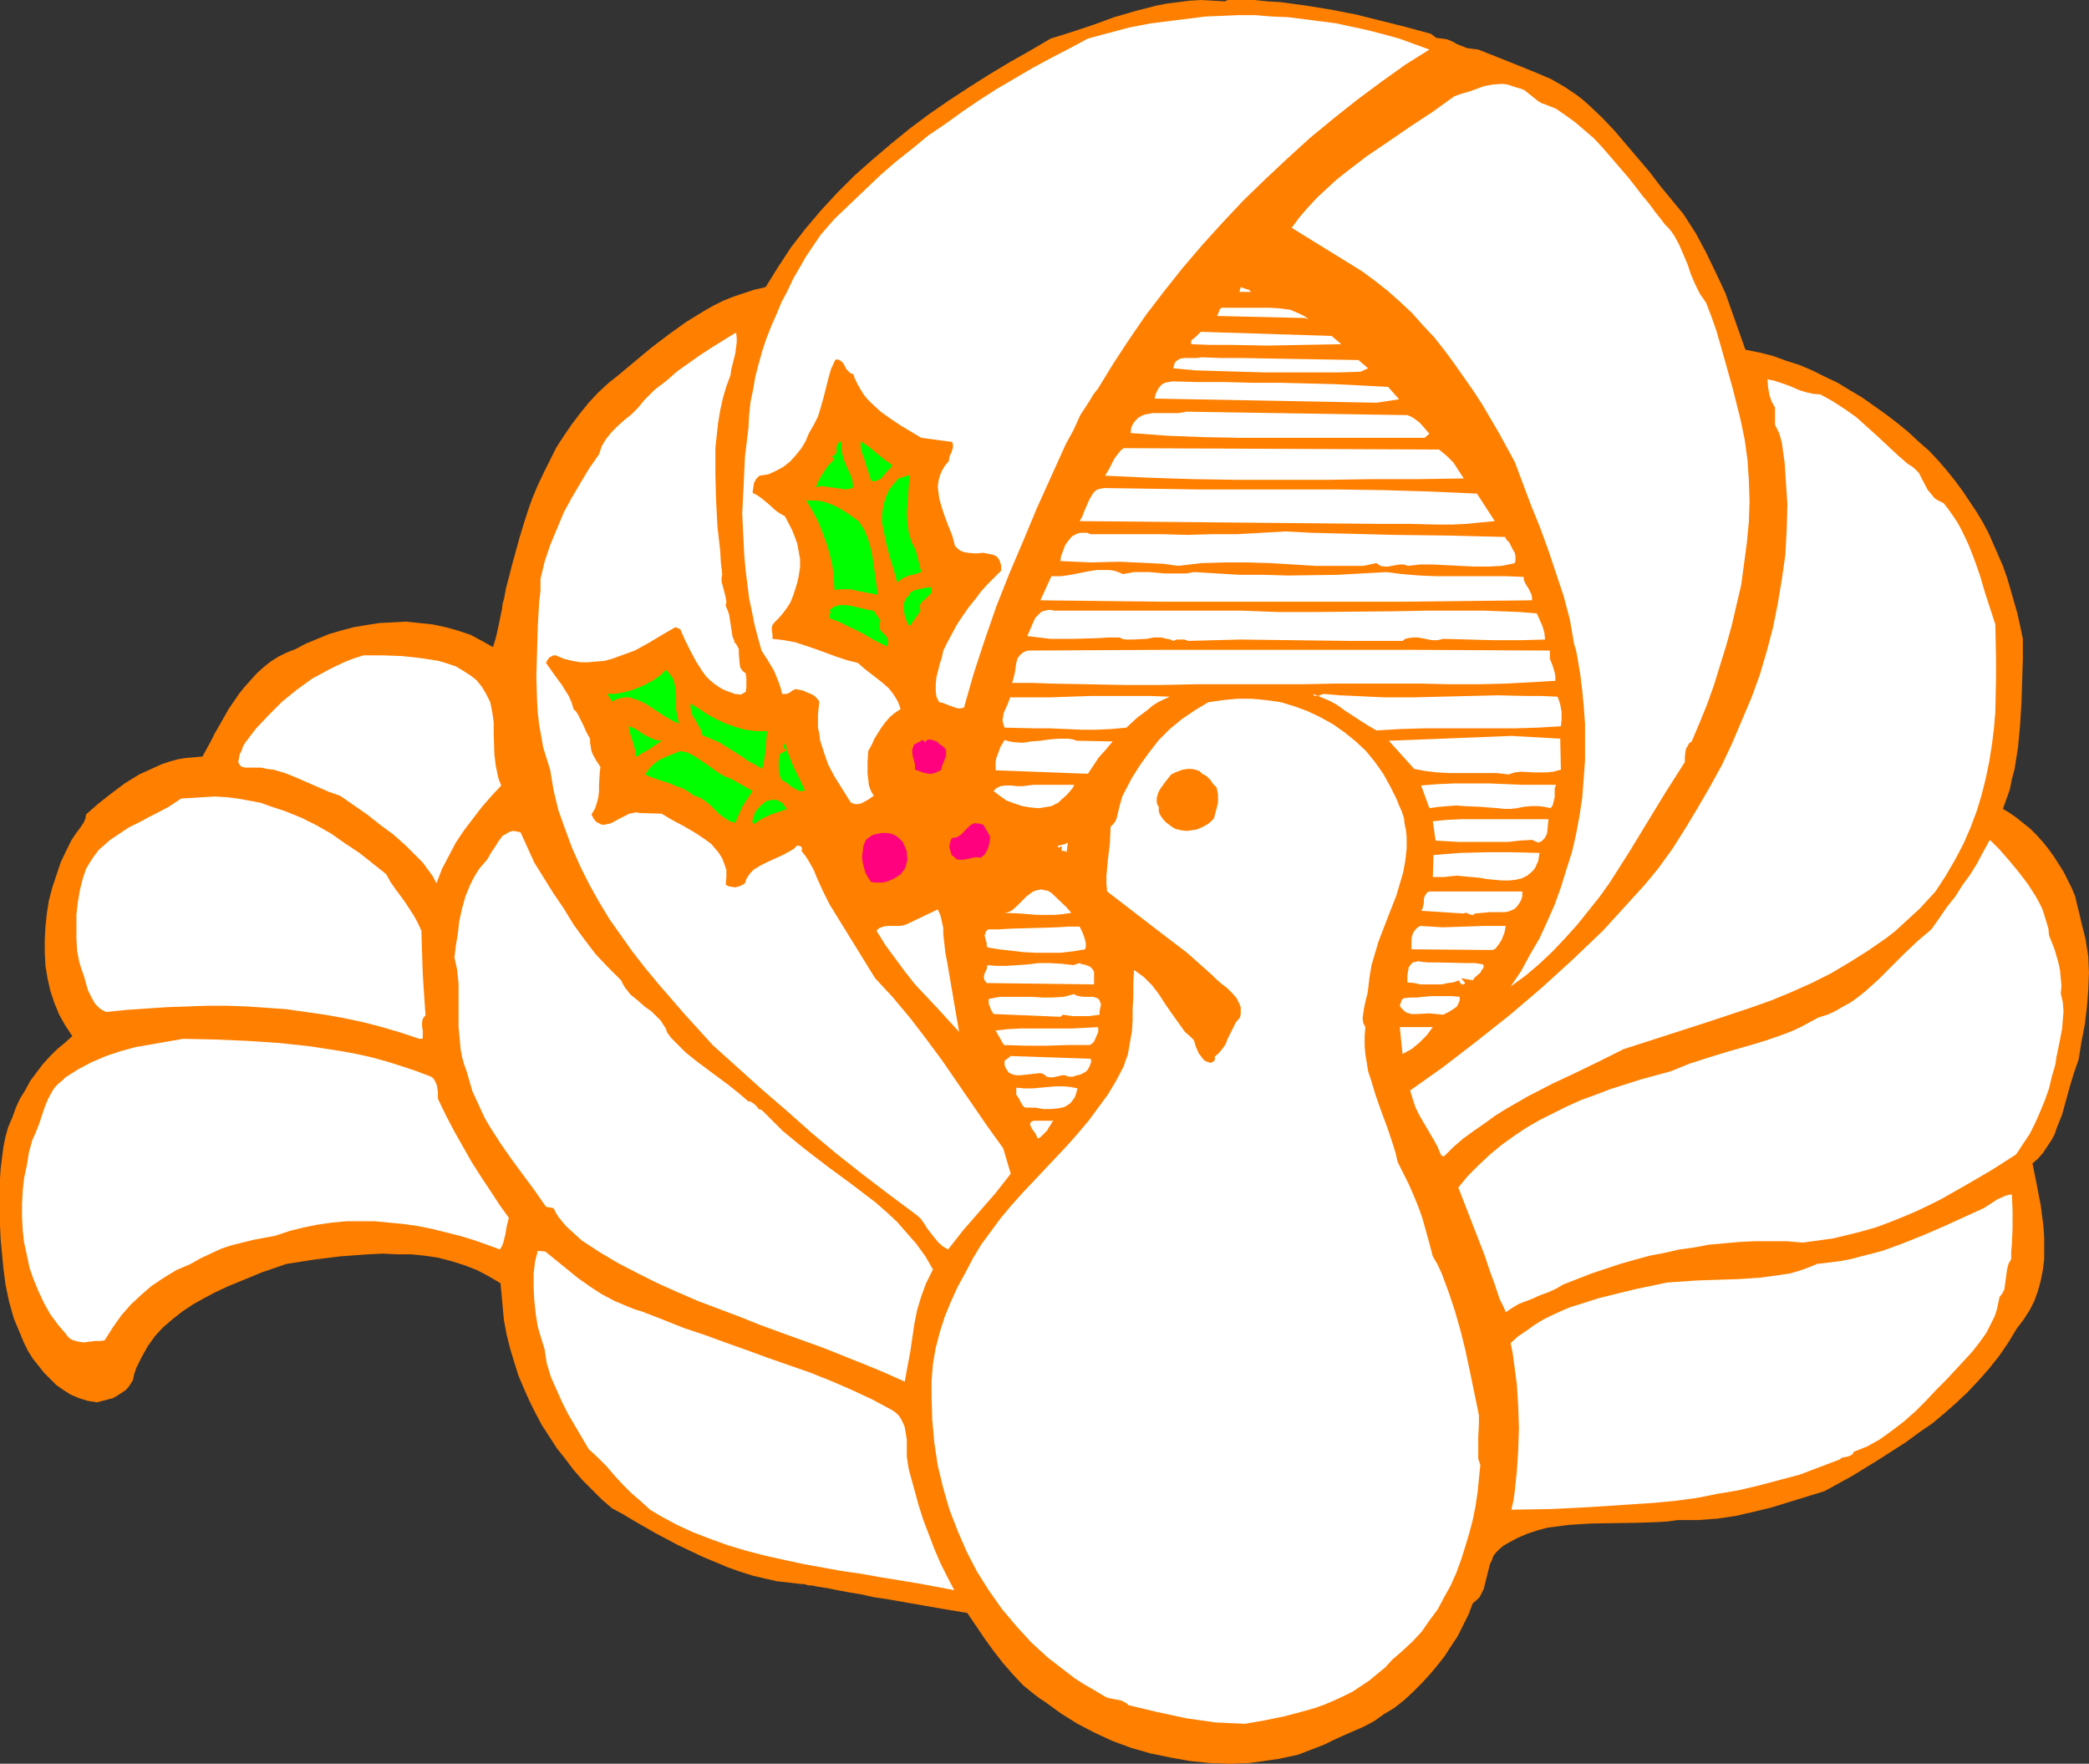 <?xml version="1.0" encoding="UTF-8" standalone="no"?>
<svg
   version="1.0"
   width="129.724mm"
   height="109.521mm"
   id="svg64"
   sodipodi:docname="Dove 4.wmf"
   xmlns:inkscape="http://www.inkscape.org/namespaces/inkscape"
   xmlns:sodipodi="http://sodipodi.sourceforge.net/DTD/sodipodi-0.dtd"
   xmlns="http://www.w3.org/2000/svg"
   xmlns:svg="http://www.w3.org/2000/svg">
  <rect width="100%" height="100%" fill="#333333" stroke="none"/>
  <sodipodi:namedview
     id="namedview64"
     pagecolor="#ffffff"
     bordercolor="#000000"
     borderopacity="0.25"
     inkscape:showpageshadow="2"
     inkscape:pageopacity="0.0"
     inkscape:pagecheckerboard="0"
     inkscape:deskcolor="#d1d1d1"
     inkscape:document-units="mm" />
  <defs
     id="defs1">
    <pattern
       id="WMFhbasepattern"
       patternUnits="userSpaceOnUse"
       width="6"
       height="6"
       x="0"
       y="0" />
  </defs>
  <path
     style="fill:#ff7f00;fill-opacity:1;fill-rule:evenodd;stroke:none"
     d="m 337.097,8.886 1.293,0.162 1.131,0.162 1.293,0.485 1.131,0.646 2.424,0.969 1.293,0.162 1.293,0.162 6.949,2.747 6.787,2.747 3.394,1.454 3.07,1.777 2.909,1.939 1.454,1.131 1.454,1.293 3.07,2.908 2.909,3.07 2.747,3.231 2.747,3.231 2.747,3.231 2.586,3.393 5.333,6.463 1.454,2.262 1.454,2.262 2.424,4.524 2.262,4.685 2.262,4.847 4.686,13.249 3.232,0.646 3.232,0.808 3.07,1.131 3.07,0.969 3.07,1.293 2.909,1.454 3.07,1.454 2.909,1.777 2.747,1.616 5.494,3.878 2.747,2.1 2.586,2.1 2.424,2.262 2.586,2.262 2.262,2.424 1.939,2.262 1.939,2.424 1.778,2.424 1.616,2.424 1.616,2.424 1.454,2.424 1.293,2.424 1.131,2.585 1.131,2.585 1.131,2.585 0.97,2.747 0.808,2.747 1.616,5.655 0.646,2.908 0.646,3.07 v 4.685 l -0.162,5.009 -0.162,5.17 -0.323,5.332 -0.485,5.17 -0.808,5.17 -0.646,2.424 -0.485,2.424 -0.808,2.262 -0.808,2.262 1.616,0.969 1.616,1.131 1.616,1.293 1.616,1.293 1.454,1.454 1.454,1.616 1.293,1.616 1.293,1.777 1.131,1.777 1.131,1.777 0.97,1.939 0.97,1.939 0.808,1.939 0.485,2.1 0.485,1.939 0.485,2.1 0.485,1.939 0.485,1.939 0.323,2.1 0.323,1.939 0.162,3.878 -0.162,4.039 -0.323,4.039 -0.485,4.039 -0.808,4.201 -0.646,4.039 -1.131,3.231 -0.97,3.231 -1.778,6.463 -1.293,3.231 -0.485,1.454 -0.808,1.454 -0.97,1.454 -0.97,1.454 -1.131,1.293 -1.293,1.131 0.97,4.847 0.97,5.009 0.646,5.009 0.162,2.585 v 2.585 2.424 l -0.323,2.585 -0.485,2.424 -0.646,2.424 -0.808,2.262 -1.131,2.262 -1.454,2.262 -1.616,2.1 -1.939,3.231 -2.101,3.07 -2.424,3.07 -2.424,2.747 -2.586,2.747 -2.747,2.585 -2.747,2.424 -2.909,2.424 -3.07,2.1 -3.07,2.262 -6.302,4.039 -6.302,3.878 -6.464,3.554 -4.202,1.293 -4.202,1.293 -4.202,1.293 -4.04,0.969 -4.202,0.969 -4.363,0.646 -2.262,0.162 -2.262,0.162 h -2.262 -2.424 l -2.262,0.323 -2.424,0.162 -5.01,0.162 -10.504,0.162 -5.333,0.323 -2.424,0.323 -2.586,0.323 -2.424,0.646 -2.424,0.808 -2.262,0.969 -2.101,1.131 -1.131,0.646 -0.97,0.808 -0.808,0.808 -0.646,0.808 -0.323,0.969 -0.485,0.969 -0.485,1.939 -0.485,1.939 -0.485,1.939 -0.485,0.969 -0.485,0.969 -0.646,0.646 -0.97,0.808 -0.97,2.585 -1.293,2.585 -1.293,2.585 -1.616,2.424 -1.454,2.262 -1.778,2.262 -1.778,2.1 -1.939,2.1 -1.939,1.939 -2.101,1.939 -2.262,1.777 -2.424,1.454 -2.262,1.616 -2.424,1.293 -2.586,1.131 -2.586,1.131 -2.101,0.969 -1.939,0.969 -2.101,0.808 -2.101,0.808 -2.101,0.808 -2.262,0.485 -2.262,0.485 -2.262,0.323 -4.525,0.646 -4.686,0.162 -4.686,-0.162 -4.686,-0.485 -4.525,-0.808 -4.686,-0.969 -4.525,-1.293 -4.363,-1.616 -4.202,-1.939 -4.04,-2.1 -3.878,-2.424 -3.555,-2.585 -1.454,-0.969 -1.293,-0.969 -2.586,-2.1 -2.424,-2.585 -2.262,-2.585 -2.262,-2.908 -2.101,-2.908 -4.04,-5.978 -2.909,-0.485 -2.909,-0.485 -6.464,-1.131 -6.464,-1.131 -3.232,-0.485 -2.909,-0.646 -2.909,-0.485 -2.586,-0.485 -2.424,-0.485 -2.101,-0.323 -0.808,-0.162 -0.808,-0.162 h -0.646 l -0.646,-0.162 -0.485,-0.162 h -0.323 -0.162 -0.162 l -2.747,-0.323 -2.909,-0.323 -2.909,-0.646 -2.747,-0.646 -3.07,-0.969 -2.747,-0.969 -3.07,-1.293 -2.747,-1.131 -5.818,-2.747 -5.494,-2.908 -5.333,-3.07 -2.424,-1.454 -2.424,-1.293 -2.424,-2.1 -2.262,-2.262 -2.262,-2.262 -2.101,-2.424 -1.939,-2.585 -1.939,-2.424 -1.778,-2.747 -1.778,-2.747 -1.454,-2.747 -1.454,-2.908 -1.293,-2.908 -1.293,-3.07 -0.97,-3.07 -0.97,-3.231 -0.808,-3.231 -0.646,-3.393 -0.808,-8.725 -2.747,-1.616 -2.747,-1.454 -2.909,-1.131 -3.07,-0.969 -3.07,-0.808 -3.232,-0.485 -3.232,-0.323 h -3.394 l -3.232,-0.162 -3.394,0.162 -6.626,0.485 -6.464,0.808 -6.141,0.969 -5.656,1.939 -5.494,2.262 -2.747,1.131 -2.747,1.293 -2.747,1.454 -2.586,1.454 -2.424,1.616 -2.262,1.777 -2.262,1.939 -1.939,2.1 -1.616,2.262 -1.454,2.585 -0.646,1.293 -0.646,1.293 -0.485,1.454 -0.323,1.454 -0.808,1.293 -0.808,0.969 -0.97,0.646 -0.97,0.646 -1.131,0.646 -1.293,0.323 -2.424,0.646 -2.101,-0.323 -2.101,-0.646 -1.939,-0.808 -1.778,-1.131 -1.616,-1.131 -1.454,-1.454 -1.454,-1.454 L 9.05,320.551 7.757,318.935 6.626,317.158 5.656,315.219 4.848,313.281 4.04,311.342 3.232,309.403 2.101,305.364 1.293,301.486 0.808,297.77 0.485,294.377 0.162,290.984 0,287.591 v -3.554 -7.432 l 0.162,-2.424 0.323,-2.585 0.323,-2.424 0.485,-2.424 0.646,-2.262 0.97,-2.262 0.808,-2.262 0.97,-2.1 1.293,-2.1 1.131,-2.1 1.454,-1.939 1.454,-1.939 1.616,-1.777 1.778,-1.777 1.778,-1.454 1.778,-1.616 -1.616,-2.424 -1.454,-2.585 -1.131,-2.747 -0.97,-2.908 -0.646,-2.908 -0.485,-2.908 -0.162,-3.07 v -3.07 l 0.162,-3.07 0.323,-3.07 0.485,-3.07 0.808,-3.07 0.97,-2.908 0.97,-2.908 1.293,-2.747 1.293,-2.585 0.97,-1.454 0.485,-0.646 0.485,-0.646 0.97,-1.454 0.323,-0.808 0.162,-0.969 2.747,-2.424 3.07,-2.424 3.232,-2.424 3.394,-2.1 1.778,-0.808 1.778,-0.808 1.778,-0.808 1.939,-0.646 1.778,-0.485 1.939,-0.323 1.939,-0.162 1.939,-0.162 1.939,-3.554 0.97,-1.939 1.131,-1.939 2.101,-3.716 2.424,-3.554 1.293,-1.616 1.454,-1.616 1.454,-1.616 1.616,-1.454 1.616,-1.293 1.778,-1.131 1.939,-0.969 2.101,-0.808 2.424,-1.293 2.747,-1.131 2.747,-1.131 2.747,-0.808 3.07,-0.808 2.909,-0.485 3.07,-0.485 3.232,-0.162 3.07,-0.162 3.07,0.323 3.07,0.323 3.07,0.646 2.909,0.808 2.909,0.969 2.747,1.454 2.586,1.454 0.646,-2.1 0.485,-2.1 0.97,-4.685 0.162,-1.293 0.323,-1.131 0.485,-2.585 0.646,-2.424 0.646,-2.585 1.778,-6.463 0.97,-3.231 0.97,-3.07 1.131,-3.231 1.293,-3.07 1.454,-3.07 1.454,-2.908 1.454,-2.908 1.778,-2.747 1.778,-2.585 1.939,-2.585 2.101,-2.585 2.101,-2.262 2.424,-2.262 2.424,-1.939 7.757,-6.463 4.04,-3.07 4.04,-2.908 2.101,-1.293 2.101,-1.293 2.262,-1.293 2.262,-1.131 2.424,-0.969 2.424,-0.808 2.424,-0.808 2.747,-0.646 2.909,-4.685 3.07,-4.685 3.394,-4.362 3.555,-4.201 3.878,-4.201 4.04,-4.039 4.202,-3.716 4.363,-3.716 4.363,-3.554 4.525,-3.393 4.686,-3.231 4.686,-3.07 4.848,-3.07 4.848,-2.908 4.848,-2.747 4.686,-2.747 5.171,-1.616 4.848,-1.616 4.848,-1.777 5.01,-1.454 5.01,-1.293 2.586,-0.485 2.586,-0.323 2.586,-0.323 L 281.992,0 l 2.747,0.162 2.747,0.162 L 288.132,0 h 3.07 3.232 l 3.07,0.323 2.909,0.162 5.979,0.808 5.979,0.969 5.818,1.131 5.818,1.454 5.818,1.454 5.979,1.616 z"
     id="path1" />
  <path
     style="fill:#ffffff;fill-opacity:1;fill-rule:evenodd;stroke:none"
     d="m 335.481,11.633 -5.656,3.554 -5.656,4.039 -5.656,4.201 -5.494,4.362 -5.494,4.524 -5.333,4.847 -5.171,4.847 -5.171,5.009 -5.01,5.332 -4.686,5.17 -4.686,5.493 -4.363,5.493 -4.202,5.493 -3.878,5.655 -3.717,5.655 -3.555,5.816 -1.131,1.454 -0.97,1.616 -2.101,3.231 -1.616,3.554 -1.778,3.231 -6.787,15.026 -3.232,7.755 -3.232,7.594 -3.07,7.755 -2.747,7.917 -2.586,7.917 -2.262,7.917 -0.808,0.162 h -0.646 l -1.454,-0.485 -1.293,-0.485 -0.808,-0.323 -0.808,-0.162 -0.323,-0.646 -0.323,-0.646 -0.162,-1.454 v -1.454 l 0.162,-1.616 0.808,-3.231 0.485,-1.454 0.323,-1.616 0.97,-1.939 1.131,-2.1 1.131,-2.1 1.293,-1.939 1.454,-2.1 1.454,-1.777 1.454,-1.939 1.454,-1.616 3.232,-3.231 v -1.293 l -0.323,-0.969 -0.323,-0.646 -0.485,-0.485 -0.646,-0.323 -0.808,-0.162 -1.616,-0.323 -1.778,0.162 -1.778,-0.162 -0.97,-0.162 -0.808,-0.323 -0.646,-0.485 -0.646,-0.646 -0.646,-2.424 -0.97,-2.424 -0.97,-2.585 -0.808,-2.585 -0.323,-1.293 -0.162,-1.293 -0.162,-1.293 0.162,-1.293 0.323,-1.293 0.485,-1.131 0.646,-1.131 0.97,-1.131 0.162,-1.131 0.485,-0.969 0.323,-1.131 v -0.646 l -0.162,-0.646 -7.272,-0.969 -4.848,-2.908 -2.424,-1.616 -2.262,-1.616 -2.101,-1.939 -0.97,-0.969 -0.808,-0.969 -0.808,-1.293 -0.646,-1.131 -0.646,-1.293 -0.485,-1.293 h -0.323 l -0.323,-0.162 -0.485,-0.485 -0.485,-0.485 -0.323,-0.646 -0.323,-0.646 -0.485,-0.485 -0.485,-0.323 -0.485,-0.162 -0.485,0.162 -0.97,2.1 -0.646,2.262 -1.131,4.524 -0.646,2.262 -0.646,2.1 -0.97,1.939 -1.131,1.939 -0.808,1.939 -0.97,1.616 -1.293,1.616 -1.293,1.454 -1.616,1.293 -1.778,0.969 -1.778,0.808 -2.101,0.323 -0.323,0.323 -0.485,0.485 -0.485,0.969 -0.162,1.131 -0.162,1.131 0.97,0.485 0.97,0.646 1.778,1.454 1.778,1.616 0.97,0.646 1.131,0.646 1.616,3.07 0.646,1.616 0.646,1.777 0.323,1.777 0.323,1.777 v 1.939 l -0.323,2.1 -0.323,1.454 -0.485,1.616 -0.485,1.454 -0.646,1.616 -0.808,1.293 -0.97,1.293 -0.97,1.131 -1.131,1.131 -0.323,0.485 -0.162,0.485 v 0.808 l 0.162,0.969 v 0.969 l 2.747,0.323 2.586,0.485 2.424,0.808 2.424,0.808 4.848,1.777 2.424,0.808 2.586,0.646 1.454,1.293 1.454,1.131 2.909,2.262 1.454,1.293 1.131,1.454 0.97,1.616 0.323,0.808 0.323,0.969 -1.454,0.969 -1.131,0.969 -0.97,1.131 -0.97,1.293 -1.616,2.585 -0.646,1.454 -0.808,1.454 -0.162,2.585 v 2.747 l 0.162,1.293 0.162,1.454 0.485,1.293 0.646,1.131 -0.485,0.323 -0.646,0.485 -1.778,0.969 -0.808,0.162 h -0.808 l -0.323,-0.162 -0.485,-0.162 -0.323,-0.485 -0.323,-0.485 -1.616,-2.585 -1.616,-2.585 -1.454,-2.747 -0.97,-2.747 -0.97,-3.07 -0.162,-1.454 -0.323,-1.454 v -1.616 -1.454 l 0.162,-1.616 0.162,-1.454 -0.485,-0.646 -0.646,-0.646 -0.485,-0.323 -0.808,-0.323 -1.454,-0.646 -1.616,-0.323 -0.485,0.162 -0.323,0.162 -0.646,0.485 -0.646,0.323 h -0.485 -0.646 l -0.323,-1.293 -0.485,-1.454 -1.131,-2.747 -1.454,-2.424 -1.454,-2.262 -0.808,-2.908 -0.808,-3.07 -0.646,-3.231 -0.646,-3.07 -0.808,-6.463 -0.323,-3.393 -0.162,-3.231 -0.323,-6.786 0.323,-6.624 0.323,-6.786 0.808,-6.624 0.162,-3.07 0.323,-3.07 0.646,-3.07 0.485,-2.908 0.808,-3.07 0.808,-2.908 0.97,-2.908 1.131,-2.908 1.293,-2.908 1.131,-2.747 1.454,-2.747 1.293,-2.747 3.07,-5.332 3.394,-5.009 3.232,-3.716 3.555,-3.393 3.555,-3.393 3.555,-3.393 3.717,-3.231 3.878,-3.07 3.717,-3.07 4.04,-2.747 4.04,-2.908 4.04,-2.747 4.04,-2.585 8.565,-5.009 4.202,-2.262 4.363,-2.262 4.202,-2.262 4.848,-1.293 4.848,-1.293 5.01,-0.969 5.171,-0.646 3.878,-0.485 3.878,-0.485 3.878,-0.162 3.878,-0.162 h 3.878 l 3.878,0.323 3.878,0.162 3.878,0.485 3.717,0.485 3.717,0.485 3.717,0.808 3.717,0.808 3.717,0.969 3.555,0.969 3.555,1.293 z"
     id="path2" />
  <path
     style="fill:#ffffff;fill-opacity:1;fill-rule:evenodd;stroke:none"
     d="m 362.792,24.558 2.424,0.969 2.101,1.454 2.262,1.616 2.262,1.939 2.262,1.939 2.101,2.262 4.04,4.685 1.939,2.262 1.778,2.262 1.616,2.1 1.616,1.939 1.293,1.777 1.293,1.616 0.485,0.646 0.485,0.646 0.485,0.485 0.323,0.323 0.808,0.969 0.646,0.969 1.131,2.1 0.97,2.262 0.97,2.262 0.808,2.424 0.97,2.262 1.131,2.262 1.454,2.1 1.293,3.393 1.131,3.231 1.939,6.786 1.939,6.947 1.778,7.109 0.97,4.685 0.646,4.685 0.323,4.847 0.162,4.847 -0.162,4.847 -0.485,5.009 -0.646,4.847 -0.646,4.847 -1.131,4.847 -1.131,4.847 -1.293,4.685 -1.454,4.685 -1.454,4.685 -1.616,4.524 -1.778,4.362 -1.778,4.201 -0.646,0.485 -0.323,0.646 -0.323,0.485 -0.162,0.646 -0.162,1.454 v 1.131 l -4.525,7.109 -8.565,14.056 -4.525,7.109 -2.424,3.393 -2.586,3.231 -2.586,3.231 -2.909,3.231 -2.909,3.07 -3.07,2.908 -3.232,2.747 -3.555,2.585 2.424,-3.554 2.101,-3.878 2.262,-3.878 1.778,-3.878 1.778,-4.039 1.454,-4.039 1.293,-4.201 1.293,-4.039 0.97,-4.201 0.808,-4.362 0.646,-4.201 0.323,-4.362 0.323,-4.362 v -4.362 -4.362 l -0.323,-4.362 -0.162,-1.616 -0.162,-1.777 -0.485,-3.878 -0.646,-3.878 -0.323,-1.616 -0.485,-1.616 -0.485,-2.908 -0.485,-2.747 -1.454,-5.493 -1.778,-5.332 -1.778,-5.332 -1.939,-5.332 -2.101,-5.17 -1.939,-5.17 -1.939,-5.17 -3.717,-6.786 -3.878,-6.624 -2.101,-3.231 -2.262,-3.231 -2.262,-3.231 -2.262,-3.07 -2.424,-3.07 -2.586,-2.747 -2.586,-2.908 -2.747,-2.585 -2.909,-2.585 -3.07,-2.424 -3.07,-2.262 -3.394,-2.1 -13.09,-8.078 1.778,-2.424 2.101,-2.424 2.101,-2.262 2.262,-2.1 2.101,-1.939 2.424,-1.939 4.848,-3.716 5.01,-3.393 5.171,-3.554 5.171,-3.393 5.171,-3.716 1.778,-0.646 1.778,-0.485 3.555,-1.293 1.778,-0.323 1.939,-0.162 h 0.808 l 0.97,0.162 0.97,0.323 0.97,0.323 1.131,0.323 0.808,0.323 0.808,0.646 0.808,0.646 1.616,1.293 0.808,0.485 z"
     id="path3" />
  <path
     style="fill:#ffffff;fill-opacity:1;fill-rule:evenodd;stroke:none"
     d="m 293.627,68.505 h -2.747 l 0.323,-1.131 1.293,0.485 0.646,0.162 z"
     id="path4" />
  <path
     style="fill:#ffffff;fill-opacity:1;fill-rule:evenodd;stroke:none"
     d="m 307.04,74.806 h -0.485 v -0.162 l -20.846,-0.485 v -0.162 l 0.162,-0.323 0.323,-0.808 0.162,-0.323 0.323,-0.323 h 0.323 0.485 2.586 2.747 2.586 2.586 l 2.424,0.162 2.424,0.323 1.131,0.485 1.131,0.485 0.97,0.485 z"
     id="path5" />
  <path
     style="fill:#ffffff;fill-opacity:1;fill-rule:evenodd;stroke:none"
     d="m 314.796,80.784 -8.726,0.162 -8.565,0.162 -8.726,-0.162 h -4.686 l -4.525,-0.162 v -0.323 -0.485 l 0.323,-0.323 0.808,-0.646 0.323,-0.323 0.808,-0.808 30.704,0.969 z"
     id="path6" />
  <path
     style="fill:#ffffff;fill-opacity:1;fill-rule:evenodd;stroke:none"
     d="m 171.457,88.055 -0.97,2.585 -0.808,2.747 -0.646,2.908 -0.485,2.908 -0.323,2.908 -0.323,3.07 v 3.07 3.07 l 0.162,6.14 0.323,6.14 0.646,5.655 0.162,2.908 0.323,2.585 -0.162,0.808 v 0.969 l 0.485,1.777 0.485,1.939 0.162,0.969 -0.162,0.969 0.485,1.131 0.323,0.969 0.323,2.1 0.323,2.1 0.162,0.969 0.485,1.131 h -0.323 l 0.485,0.323 0.323,0.485 0.485,0.969 v 0.969 l 0.162,2.1 0.162,1.131 0.162,0.323 0.323,0.485 0.323,0.323 0.485,0.323 0.162,1.131 v 1.131 1.131 l -0.162,0.969 -1.131,0.646 -1.454,-0.162 -1.293,-0.485 -1.293,-0.485 -1.131,-0.646 -1.131,-0.808 -0.97,-0.808 -0.97,-0.969 -0.808,-1.131 -1.454,-2.262 -1.293,-2.424 -1.293,-2.585 -1.131,-2.585 -1.131,-0.485 -3.07,1.777 -3.232,1.939 -3.232,1.777 -1.778,0.646 -1.778,0.646 -1.778,0.646 -1.778,0.485 -1.939,0.162 -1.778,0.162 h -1.939 l -1.939,-0.323 -1.939,-0.485 -1.939,-0.808 h -0.485 l -0.323,0.162 -0.646,0.323 -0.485,0.646 -0.323,0.646 1.939,2.747 1.778,2.424 0.808,1.293 0.808,1.293 0.646,1.454 0.485,1.616 0.646,0.646 0.485,0.808 0.97,1.939 0.808,1.777 0.485,0.969 0.485,0.808 v 0.969 l 0.162,0.969 0.162,0.969 0.323,0.808 0.808,1.454 0.97,1.454 -0.162,1.454 -0.162,2.747 v 1.454 l -0.162,1.454 -0.323,1.293 -0.485,1.454 -0.808,1.293 0.485,0.969 0.646,0.808 0.646,0.323 0.646,0.323 h 0.646 l 0.646,-0.162 0.808,-0.162 0.646,-0.323 1.454,-0.808 1.616,-0.808 0.646,-0.323 0.808,-0.162 0.808,-0.162 0.808,0.162 5.171,0.162 2.424,1.454 2.747,1.454 2.747,1.616 2.424,1.616 1.293,0.969 0.97,1.131 0.808,0.969 0.808,1.293 0.485,1.293 0.485,1.454 v 1.616 l -0.162,1.777 0.485,0.323 0.646,0.162 1.131,0.162 0.646,-0.162 0.485,-0.162 0.646,-0.323 0.485,-0.323 0.323,-0.969 0.485,-0.808 0.646,-0.808 0.646,-0.646 1.616,-0.969 1.616,-0.808 3.555,-1.616 1.778,-0.969 0.808,-0.485 0.808,-0.808 0.485,0.162 0.485,0.162 0.162,0.485 -0.162,0.485 1.131,1.454 0.97,1.616 0.808,1.454 0.646,1.616 1.454,3.231 0.808,1.616 0.808,1.616 10.666,17.288 4.202,4.524 4.04,4.847 3.717,4.847 3.717,5.009 7.11,10.34 3.555,5.17 3.717,5.17 1.778,5.978 -1.778,2.262 -1.778,2.262 -7.595,8.725 -3.555,4.524 -1.131,-0.646 -1.131,-0.969 -0.808,-0.969 -1.778,-2.262 -0.808,-1.293 -0.808,-1.131 -1.131,-0.969 -6.302,-4.685 -6.141,-4.685 -6.141,-4.847 -5.979,-5.009 -5.818,-5.17 -5.818,-5.009 -11.474,-10.34 -6.464,-7.109 -6.302,-7.271 -3.07,-3.716 -2.909,-3.716 -2.747,-3.878 -2.747,-3.878 -2.424,-4.039 -2.262,-4.039 -2.101,-4.201 -1.939,-4.362 -1.616,-4.362 -1.616,-4.524 -1.131,-4.685 -0.808,-4.847 -0.808,-2.585 -0.808,-2.585 -0.485,-2.747 -0.485,-2.747 -0.323,-2.747 -0.162,-2.747 -0.162,-5.655 0.162,-5.816 0.162,-5.816 0.323,-5.655 0.323,-2.908 v -2.747 l 0.97,-4.039 1.293,-3.878 1.616,-3.878 1.616,-3.878 1.939,-3.554 2.101,-3.554 1.939,-3.231 2.262,-3.231 0.323,-0.969 0.323,-0.969 0.97,-1.616 1.293,-1.616 1.454,-1.454 1.616,-1.454 0.808,-0.646 0.808,-0.646 1.616,-1.616 1.454,-1.777 2.424,-2.424 2.747,-2.1 2.586,-2.262 2.747,-1.939 2.747,-1.939 2.747,-1.777 5.494,-3.393 0.162,1.131 v 1.131 l -0.162,1.293 -0.162,1.293 -0.646,2.585 -0.162,0.646 -0.162,0.646 z"
     id="path7" />
  <path
     style="fill:#ffffff;fill-opacity:1;fill-rule:evenodd;stroke:none"
     d="m 318.836,84.5 2.262,1.939 -1.778,0.808 -5.494,0.162 h -5.656 -11.15 l -5.656,-0.162 -5.494,-0.162 -5.333,-0.162 -5.171,-0.485 0.162,-0.646 0.162,-0.485 0.162,-0.323 0.323,-0.323 0.808,-0.485 0.97,-0.162 h 0.97 1.131 0.97 l 0.97,-0.162 4.525,0.162 h 4.525 l 9.05,0.162 9.373,0.162 z"
     id="path8" />
  <path
     style="fill:#ffffff;fill-opacity:1;fill-rule:evenodd;stroke:none"
     d="m 427.27,92.579 2.909,1.616 2.747,1.777 2.747,1.939 4.848,4.362 2.424,2.262 2.424,2.262 2.424,2.1 0.808,0.485 0.646,0.485 1.131,1.131 0.646,1.293 1.454,2.747 0.97,1.131 0.485,0.646 0.646,0.485 0.646,0.323 0.97,0.485 1.131,1.454 1.131,1.616 0.97,1.454 0.97,1.777 1.616,3.393 1.454,3.716 1.293,3.716 1.131,3.878 2.424,7.432 0.162,8.24 v 4.201 l -0.162,8.078 -0.323,3.878 -0.485,3.878 -0.646,4.039 -0.808,3.878 -0.97,3.878 -1.131,3.716 -1.454,3.878 -1.616,3.716 -1.939,3.716 -2.262,3.878 -2.424,3.716 -1.778,1.939 -1.939,2.1 -1.939,1.777 -1.939,1.777 -1.939,1.777 -2.101,1.616 -4.202,2.908 -4.363,2.747 -4.363,2.585 -4.525,2.262 -4.686,2.1 -4.686,1.939 -5.01,1.777 -9.696,3.231 -10.019,3.231 -10.019,3.231 -5.494,2.747 -5.656,2.747 -5.494,2.585 -5.656,2.908 -5.333,3.07 -2.586,1.616 -2.424,1.777 -2.586,1.777 -2.424,1.777 -2.262,1.939 -2.262,2.262 -0.646,-0.323 -0.808,-1.939 -0.97,-1.777 -2.101,-3.554 -1.131,-1.939 -0.97,-1.939 -0.646,-1.939 -0.646,-2.1 7.757,-5.493 7.757,-5.978 7.757,-6.14 7.595,-6.463 7.272,-6.624 3.555,-3.393 3.555,-3.393 3.394,-3.716 3.232,-3.554 3.232,-3.554 3.07,-3.716 3.394,-4.685 3.07,-4.847 2.909,-4.847 2.909,-5.009 2.747,-5.009 2.424,-5.17 2.262,-5.332 2.262,-5.332 1.939,-5.332 1.616,-5.493 1.454,-5.493 1.131,-5.655 0.97,-5.816 0.808,-5.655 0.323,-5.978 0.162,-5.978 -0.323,-4.685 -0.162,-2.585 -0.162,-2.424 -0.323,-2.262 -0.323,-2.424 -0.646,-2.262 -0.97,-1.939 v -4.039 l -0.808,-1.454 -0.485,-1.454 -0.323,-1.777 -0.162,-1.939 1.616,0.323 1.454,0.485 1.454,0.485 1.616,0.646 1.454,0.646 1.616,0.485 1.454,0.323 z"
     id="path9" />
  <path
     style="fill:#ffffff;fill-opacity:1;fill-rule:evenodd;stroke:none"
     d="m 325.785,90.801 2.586,2.908 -5.333,0.808 -52.035,-0.969 0.162,-0.808 0.323,-0.808 0.323,-0.646 0.485,-0.646 0.485,-0.485 0.646,-0.323 0.808,-0.162 0.97,-0.162 6.141,0.162 h 6.302 l 6.302,0.162 h 6.464 l 12.766,0.323 6.464,0.323 z"
     id="path10" />
  <path
     style="fill:#ffffff;fill-opacity:1;fill-rule:evenodd;stroke:none"
     d="m 330.31,97.426 0.808,0.323 0.808,0.485 1.293,0.969 1.131,1.293 1.131,1.293 -1.131,0.969 h -17.13 -17.13 -8.726 l -8.726,-0.162 -8.565,-0.323 -8.726,-0.646 0.162,-1.293 0.485,-0.969 0.485,-0.646 0.646,-0.646 0.808,-0.485 0.808,-0.323 0.97,-0.162 0.808,-0.162 h 2.101 4.04 l 0.97,-0.162 0.808,-0.162 z"
     id="path11" />
  <path
     style="fill:#00ff00;fill-opacity:1;fill-rule:evenodd;stroke:none"
     d="m 200.222,114.39 -0.808,0.323 -0.97,0.162 -0.97,-0.162 -2.424,-0.323 -1.131,-0.162 -1.293,-0.162 -1.131,0.323 0.808,-1.939 0.97,-1.616 1.131,-1.616 1.454,-1.454 -0.646,-0.646 0.646,-0.323 0.323,-0.323 0.162,-0.485 v -0.485 -0.646 l 0.162,-0.485 0.323,-0.485 0.646,-0.323 v 1.454 l 0.162,1.293 0.323,1.293 0.485,1.293 1.131,2.424 0.485,1.454 z"
     id="path12" />
  <path
     style="fill:#00ff00;fill-opacity:1;fill-rule:evenodd;stroke:none"
     d="m 209.433,109.22 -0.485,0.646 -0.485,0.485 -1.131,1.293 -0.485,0.646 -0.646,0.323 -0.808,0.323 h -0.485 l -0.485,-0.162 -0.323,-1.131 -0.808,-2.424 -0.323,-1.131 -0.808,-2.262 -0.162,-1.131 v -1.131 l 0.97,0.646 0.97,0.646 1.939,1.616 1.778,1.454 0.97,0.646 z"
     id="path13" />
  <path
     style="fill:#ffffff;fill-opacity:1;fill-rule:evenodd;stroke:none"
     d="m 337.744,105.504 0.97,0.808 0.808,0.646 1.616,1.616 1.131,1.777 1.293,1.939 -10.827,0.162 h -10.666 l -10.504,0.162 h -10.504 -10.504 l -10.342,-0.162 -10.504,-0.323 -10.342,-0.485 0.97,-1.616 0.97,-1.939 0.485,-0.808 0.646,-0.808 0.646,-0.808 0.646,-0.485 z"
     id="path14" />
  <path
     style="fill:#00ff00;fill-opacity:1;fill-rule:evenodd;stroke:none"
     d="m 214.928,129.093 1.293,5.17 -1.454,0.485 -1.454,0.323 -1.454,0.646 -0.646,0.485 -0.646,0.485 -0.808,-2.908 -0.97,-3.231 -0.808,-3.07 -0.646,-3.231 -0.323,-1.616 v -1.616 l 0.162,-1.454 0.323,-1.616 0.485,-1.454 0.646,-1.454 0.97,-1.293 1.293,-1.454 2.586,-0.808 -0.162,2.1 -0.162,2.262 -0.323,4.685 0.162,2.424 0.323,2.262 0.323,0.969 0.323,1.131 0.485,0.808 z"
     id="path15" />
  <path
     style="fill:#ffffff;fill-opacity:1;fill-rule:evenodd;stroke:none"
     d="m 346.632,115.844 4.202,6.463 -3.394,0.323 -3.232,0.323 -3.394,0.162 h -3.394 l -6.787,-0.162 h -6.949 l -70.296,-0.646 0.646,-1.131 0.485,-1.293 1.131,-2.585 0.646,-1.131 0.323,-0.485 0.485,-0.485 0.485,-0.323 0.646,-0.162 0.808,-0.162 h 0.808 l 10.827,0.162 10.666,0.162 h 32.643 l 10.827,0.162 10.827,0.323 z"
     id="path16" />
  <path
     style="fill:#00ff00;fill-opacity:1;fill-rule:evenodd;stroke:none"
     d="m 201.515,122.307 1.293,1.939 0.808,1.939 0.646,2.1 0.485,2.262 0.646,4.362 0.646,4.685 -2.586,-0.485 -2.424,-0.485 -1.293,-0.323 h -1.293 -1.293 l -1.293,0.162 -0.162,-2.908 -0.323,-2.747 -0.646,-2.747 -0.808,-2.747 -0.97,-2.585 -0.97,-2.424 -1.293,-2.424 -1.454,-2.424 h 1.939 l 1.616,0.162 1.616,0.485 1.616,0.646 1.454,0.808 1.293,0.808 z"
     id="path17" />
  <path
     style="fill:#ffffff;fill-opacity:1;fill-rule:evenodd;stroke:none"
     d="m 353.257,126.023 0.323,0.646 0.646,0.646 0.808,1.616 0.485,0.808 0.162,0.808 v 0.969 l -0.162,0.646 -1.454,0.323 -1.616,0.323 -3.07,0.162 h -3.394 l -3.232,-0.162 -3.232,-0.162 -3.232,-0.162 h -3.07 l -1.293,0.162 -1.454,0.162 -0.97,-0.323 h -0.97 l -0.97,0.162 -1.778,0.323 h -0.97 l -0.808,-0.162 -0.485,-0.323 -0.485,-0.323 -3.07,0.646 h -5.656 -5.494 l -5.333,-0.323 -5.333,-0.323 -5.333,-0.162 h -5.333 l -5.494,0.162 -2.747,0.323 -2.747,0.323 -3.394,-0.485 -3.394,-0.162 -6.949,-0.323 -6.787,0.162 -3.555,-0.162 -3.555,-0.162 0.162,-1.131 0.485,-1.293 0.485,-1.293 0.808,-1.131 0.808,-0.969 0.646,-0.323 0.646,-0.323 0.646,-0.162 h 0.808 0.808 l 0.808,0.323 h 5.494 5.494 5.818 l 5.818,0.162 5.818,-0.162 h 5.818 l 5.818,-0.323 5.656,-0.323 6.302,0.323 6.464,0.162 12.766,0.323 13.09,0.162 z"
     id="path18" />
  <path
     style="fill:#ffffff;fill-opacity:1;fill-rule:evenodd;stroke:none"
     d="m 266.155,134.263 h 1.778 1.778 l 1.778,0.162 1.778,0.162 h 3.394 1.778 l 1.778,-0.323 5.333,0.323 5.494,0.323 h 5.656 l 5.656,0.162 11.474,-0.162 5.818,-0.323 5.656,-0.323 3.878,0.485 4.04,0.323 3.878,0.162 h 12.12 4.202 l 4.202,0.162 v 0.646 l 0.323,0.808 0.808,1.293 0.646,1.293 0.162,0.646 v 0.808 l -29.25,0.323 h -29.25 -14.382 -14.382 l -14.221,-0.162 -13.898,-0.162 2.586,-5.655 h 2.262 l 2.262,-0.323 4.04,-0.808 2.101,-0.323 h 1.939 0.97 l 1.131,0.162 0.97,0.323 1.131,0.485 z"
     id="path19" />
  <path
     style="fill:#00ff00;fill-opacity:1;fill-rule:evenodd;stroke:none"
     d="m 218.483,137.818 0.162,0.485 v 0.485 0.323 l -0.323,0.323 -0.485,0.485 -0.646,0.646 -0.646,0.485 -0.485,0.646 -0.162,0.323 v 0.323 0.485 l 0.162,0.485 -2.586,3.716 -0.485,-0.808 -0.323,-0.808 -0.323,-0.969 -0.162,-0.969 -0.162,-0.969 0.162,-0.969 0.323,-0.969 0.808,-0.808 0.323,-0.646 0.485,-0.323 0.646,-0.323 0.808,-0.162 1.454,-0.323 z"
     id="path20" />
  <path
     style="fill:#00ff00;fill-opacity:1;fill-rule:evenodd;stroke:none"
     d="m 206.686,145.734 -0.323,0.485 v 0.485 0.485 0.323 l 0.485,0.646 0.485,0.485 0.646,0.646 0.323,0.646 0.162,0.323 v 0.323 0.485 l -0.323,0.646 -3.232,-1.616 -1.616,-0.969 -1.454,-0.808 -3.394,-1.616 -1.616,-0.808 -1.778,-0.646 -0.323,-0.162 -0.162,-0.323 0.162,-0.485 0.162,-0.485 v -0.323 l -0.162,-0.323 0.646,-0.485 0.485,-0.323 1.131,-0.323 h 1.454 l 1.293,0.162 2.747,0.646 1.293,0.323 1.293,0.162 z"
     id="path21" />
  <path
     style="fill:#ffffff;fill-opacity:1;fill-rule:evenodd;stroke:none"
     d="m 291.526,143.311 4.04,0.162 4.202,0.162 h 8.726 l 17.938,-0.162 8.888,-0.162 h 8.726 4.202 l 4.202,0.162 4.202,0.162 4.04,0.323 0.646,1.454 0.646,1.454 0.485,1.616 0.162,1.616 -5.979,0.162 h -5.979 l -5.979,-0.162 -5.979,-0.162 -0.646,0.162 -0.646,0.162 h -1.293 l -2.424,-0.485 -0.97,-0.162 h -1.131 l -1.131,0.162 -0.646,0.162 -0.646,0.485 h -6.302 -6.302 l -12.766,-0.162 -12.766,-0.162 -6.141,0.162 -5.979,0.162 -0.97,-0.323 h -0.808 -0.97 l -0.808,0.323 -0.646,-0.323 -0.808,-0.162 -1.454,-0.323 h -1.616 l -1.778,0.323 -3.232,0.162 h -1.616 l -0.808,-0.162 -0.646,-0.323 h -2.586 l -2.586,0.162 -5.494,0.162 h -2.747 -2.909 l -2.586,-0.323 -2.747,-0.323 0.485,-1.131 0.485,-1.131 0.485,-1.131 0.485,-0.969 0.808,-0.808 0.323,-0.323 0.485,-0.323 0.646,-0.162 0.646,-0.162 h 0.646 l 0.808,0.162 z"
     id="path22" />
  <path
     style="fill:#ffffff;fill-opacity:1;fill-rule:evenodd;stroke:none"
     d="m 363.761,152.682 v 0.969 0.969 l 0.646,1.616 0.485,1.616 0.162,0.969 v 0.969 l -2.747,0.162 -2.909,0.162 -2.909,0.162 -3.07,0.162 -6.464,0.162 h -6.626 l -6.787,-0.162 h -6.787 -6.787 -6.787 l -7.434,0.162 h -8.565 -8.403 -8.242 l -8.242,0.162 h -8.403 l -8.403,-0.162 -8.726,-0.162 -4.525,-0.162 h -4.686 l 0.323,-1.131 0.323,-1.293 0.162,-1.131 0.162,-1.131 0.323,-1.131 0.646,-0.808 0.808,-0.646 0.485,-0.162 0.485,-0.162 30.704,-0.162 h 30.542 30.542 z"
     id="path23" />
  <path
     style="fill:#ffffff;fill-opacity:1;fill-rule:evenodd;stroke:none"
     d="m 115.059,164.799 0.485,2.424 0.323,2.262 v 2.585 l 0.162,5.009 0.323,2.585 0.485,2.424 0.323,1.131 0.485,1.131 -2.262,2.424 -2.262,2.585 -2.101,2.747 -2.101,2.747 -1.939,2.908 -1.616,3.07 -1.616,3.07 -1.293,3.393 -0.97,-1.777 -2.262,-3.07 -1.293,-1.293 -2.747,-2.747 -2.909,-2.585 -3.07,-2.262 -3.07,-2.424 -6.302,-4.362 -2.747,-0.969 -2.586,-1.131 -2.586,-1.131 -2.586,-1.131 -2.424,-0.969 -2.747,-0.808 -1.454,-0.162 -1.454,-0.323 h -1.454 -1.616 -0.646 l -0.646,-0.162 -0.323,-0.162 -0.323,-0.323 -0.162,-0.323 -0.162,-0.323 0.162,-0.808 0.162,-0.969 0.485,-0.969 0.323,-0.969 0.485,-0.808 2.586,-3.393 3.07,-3.231 3.07,-3.07 3.394,-2.747 1.778,-1.293 1.778,-1.293 3.878,-2.1 1.939,-0.969 2.101,-0.969 2.101,-0.808 2.101,-0.646 h 4.525 l 4.525,0.162 4.363,0.485 2.101,0.323 2.101,0.323 2.101,0.646 1.939,0.646 1.616,0.969 1.778,1.131 1.454,1.131 1.293,1.616 0.97,1.616 z"
     id="path24" />
  <path
     style="fill:#00ff00;fill-opacity:1;fill-rule:evenodd;stroke:none"
     d="m 159.337,169.808 -0.808,-0.323 -0.97,-0.485 -1.939,-1.131 -1.939,-1.293 -1.939,-1.293 -1.939,-0.969 -1.131,-0.323 -0.97,-0.323 h -0.97 l -1.131,0.162 -0.97,0.323 -0.97,0.485 -1.131,-1.777 h 1.778 l 1.778,-0.323 1.939,-0.485 1.778,-0.646 1.778,-0.808 1.778,-0.969 1.616,-1.131 1.293,-1.293 0.646,0.646 0.485,0.646 0.485,0.646 0.323,0.808 0.323,1.616 0.162,1.616 v 1.616 1.777 l 0.323,1.616 z"
     id="path25" />
  <path
     style="fill:#ffffff;fill-opacity:1;fill-rule:evenodd;stroke:none"
     d="m 310.756,162.861 3.717,0.323 3.555,0.162 6.949,0.323 h 6.626 l 6.626,-0.162 6.626,-0.162 6.626,-0.162 6.949,0.162 h 3.394 l 3.717,0.162 0.323,0.808 0.323,0.969 0.323,1.777 v 1.777 l -0.162,1.616 -5.494,0.323 -5.333,0.162 h -10.666 -10.666 l -5.494,0.162 -5.656,0.323 -1.939,-1.131 -1.778,-1.131 -3.717,-2.424 -1.778,-1.293 -1.778,-0.969 -1.939,-0.808 -1.939,-0.808 0.162,0.323 0.323,0.162 h 0.323 0.323 l 0.485,-0.162 0.323,-0.162 z"
     id="path26" />
  <path
     style="fill:#ffffff;fill-opacity:1;fill-rule:evenodd;stroke:none"
     d="m 274.558,163.507 -1.454,0.646 -1.293,0.646 -1.293,0.808 -1.131,0.969 -2.586,1.939 -2.424,2.262 -3.555,0.323 -3.394,0.162 h -3.555 l -3.717,-0.162 -3.717,-0.162 h -3.555 l -7.11,-0.162 -0.323,-0.969 -0.162,-0.808 0.162,-0.969 0.162,-0.808 0.808,-1.777 0.323,-0.808 0.323,-0.969 h 9.373 l 4.686,-0.162 4.848,-0.162 h 9.373 4.686 z"
     id="path27" />
  <path
     style="fill:#ffffff;fill-opacity:1;fill-rule:evenodd;stroke:none"
     d="m 327.724,187.419 0.646,1.616 0.646,1.454 0.485,1.454 0.162,1.454 0.323,1.454 0.162,1.616 v 2.747 l -0.323,2.747 -0.485,2.747 -0.808,2.747 -0.808,2.747 -2.101,5.332 -2.101,5.493 -0.808,2.747 -0.808,2.747 -0.485,2.908 -0.323,2.747 -0.162,1.131 -0.323,1.131 -0.485,2.262 -0.162,1.131 -0.162,1.131 0.162,1.131 0.485,0.969 -0.162,2.1 v 2.262 l 0.162,1.939 0.323,1.939 0.323,2.1 0.646,1.939 1.131,3.716 1.293,3.716 1.454,3.878 1.293,3.878 0.646,2.1 0.485,2.1 2.586,5.17 1.131,2.585 1.131,2.747 0.97,2.747 0.808,2.908 0.808,2.908 0.808,3.07 1.131,1.939 0.97,2.1 1.616,4.362 1.454,4.362 1.293,4.524 1.131,4.524 0.97,4.524 1.939,9.371 0.323,1.616 v 1.777 l -0.162,3.393 v 1.616 1.777 1.616 l 0.485,1.454 -0.323,3.231 -0.323,3.231 -0.485,3.231 -0.646,3.231 -0.808,3.07 -0.97,3.231 -0.97,3.07 -1.131,3.07 -1.293,2.908 -1.616,2.908 -1.454,2.747 -1.939,2.585 -1.778,2.585 -2.101,2.262 -2.424,2.262 -2.424,2.1 -1.616,1.777 -1.778,1.454 -1.939,1.616 -1.939,1.293 -1.939,1.293 -2.262,1.131 -2.101,0.969 -2.262,0.969 -2.262,0.808 -2.262,0.646 -4.848,1.293 -4.686,0.969 -4.686,0.808 -3.555,-0.162 -3.394,-0.162 -3.394,-0.485 -3.394,-0.485 -6.787,-1.454 -6.787,-1.616 -0.485,-0.485 -0.646,-0.323 -0.646,-0.323 -0.97,-0.162 -1.616,-0.323 -0.646,-0.162 -0.646,-0.323 -2.424,-1.454 -2.262,-1.293 -2.262,-1.454 -2.101,-1.616 -2.101,-1.616 -2.101,-1.616 -3.878,-3.554 -3.555,-3.878 -3.394,-4.039 -3.07,-4.362 -2.747,-4.362 -2.424,-4.685 -2.101,-4.847 -1.939,-5.009 -1.454,-5.009 -1.293,-5.332 -0.808,-5.332 -0.485,-5.332 -0.162,-5.493 v -3.878 l 0.323,-3.878 0.646,-3.716 0.97,-3.716 1.131,-3.554 1.454,-3.554 1.616,-3.554 1.778,-3.231 1.778,-3.393 1.939,-3.231 2.262,-3.07 2.262,-3.07 2.424,-2.908 2.586,-2.908 5.333,-5.655 5.333,-5.655 2.424,-2.747 2.586,-3.07 2.262,-3.07 2.262,-3.07 1.939,-3.231 1.778,-3.393 0.485,-1.454 0.485,-1.293 0.485,-2.747 0.485,-2.747 0.162,-2.585 v -2.747 l 0.162,-2.747 v -3.07 l 0.162,-3.231 1.131,0.808 1.131,0.808 0.97,0.969 0.97,0.969 1.616,2.1 1.454,2.262 1.454,2.1 1.616,2.262 1.616,2.262 1.131,0.969 0.97,0.969 0.485,1.616 0.646,1.454 0.485,0.646 0.485,0.646 0.485,0.485 0.808,0.323 0.646,0.162 0.485,-0.323 0.323,-0.162 v -0.323 l 0.162,-0.162 -0.162,-0.485 0.97,-0.808 0.808,-0.969 0.808,-1.131 0.485,-1.293 0.646,-1.293 0.646,-1.293 0.646,-1.293 0.97,-1.131 0.162,-0.808 v -0.808 -0.808 l -0.323,-0.808 -0.323,-0.646 -0.323,-0.646 -0.97,-1.131 -1.293,-1.293 -1.293,-0.969 -1.293,-1.131 -0.97,-0.969 -2.909,-2.585 -2.909,-2.585 -6.141,-4.685 -6.302,-4.847 -6.302,-4.847 -0.162,-1.777 v -1.939 l 0.323,-3.554 0.485,-4.039 0.162,-3.878 0.808,-0.808 0.485,-0.808 0.323,-1.131 0.485,-2.1 0.323,-1.131 0.323,-1.131 0.485,-0.969 1.778,-3.393 1.939,-3.07 2.101,-2.908 2.262,-2.908 2.586,-2.585 2.747,-2.262 3.07,-2.1 1.616,-0.969 1.616,-0.969 3.394,-0.485 3.394,-0.323 h 3.394 l 3.394,0.323 3.394,0.485 3.232,0.969 3.07,1.131 3.07,1.454 2.909,1.616 2.747,1.939 2.586,2.1 2.424,2.262 2.101,2.585 1.939,2.747 1.616,2.908 z"
     id="path28" />
  <path
     style="fill:#00ff00;fill-opacity:1;fill-rule:evenodd;stroke:none"
     d="m 180.022,171.585 -0.162,2.1 -0.162,2.262 -0.323,2.262 -0.485,2.262 -1.616,-0.969 -1.778,-0.969 -1.616,-1.131 -1.778,-1.131 -3.394,-2.1 -1.939,-0.808 -1.939,-0.808 -0.162,-0.969 -0.485,-0.808 -0.97,-1.777 -0.646,-0.969 -0.323,-0.969 -0.162,-0.969 v -0.969 l 2.101,1.293 1.939,1.293 2.101,1.131 2.101,0.969 2.262,0.808 2.262,0.646 2.586,0.323 z"
     id="path29" />
  <path
     style="fill:#00ff00;fill-opacity:1;fill-rule:evenodd;stroke:none"
     d="m 155.297,173.847 -0.646,0.485 -0.808,0.485 -1.616,1.131 -1.778,0.969 -0.646,0.485 -0.646,0.162 v -0.969 l -0.162,-0.808 -0.485,-1.777 -0.323,-0.808 -0.485,-1.777 -0.162,-0.969 0.97,0.323 0.97,0.485 1.616,1.131 0.97,0.485 0.97,0.485 0.97,0.323 z"
     id="path30" />
  <path
     style="fill:#ffffff;fill-opacity:1;fill-rule:evenodd;stroke:none"
     d="m 366.347,180.633 -1.778,0.485 -1.616,0.162 h -1.454 -1.454 l -3.07,-0.162 -1.454,0.162 -1.454,0.485 -2.747,-0.323 h -2.747 -2.747 -2.909 -2.747 l -2.909,-0.162 -2.747,-0.323 -2.586,-0.485 -5.979,-6.624 28.765,-1.131 11.474,0.646 z"
     id="path31" />
  <path
     style="fill:#ffffff;fill-opacity:1;fill-rule:evenodd;stroke:none"
     d="m 261.145,174.009 -1.616,1.939 -1.616,1.777 -1.293,1.939 -1.293,1.939 -21.654,-0.808 v -0.969 -0.969 l 0.162,-0.969 0.323,-0.808 0.646,-1.777 0.97,-1.616 1.131,0.323 0.97,0.162 2.101,0.162 2.101,-0.323 2.101,-0.162 2.262,-0.323 2.101,-0.162 h 2.101 l 1.131,0.162 0.97,0.323 z"
     id="path32" />
  <path
     style="fill:#ff007f;fill-opacity:1;fill-rule:evenodd;stroke:none"
     d="m 217.19,174.332 0.162,-0.485 0.323,-0.162 0.485,-0.162 0.646,0.162 0.485,0.162 0.485,0.162 0.485,0.323 0.162,0.323 0.646,0.323 0.323,0.323 0.323,0.323 0.323,0.323 v 0.808 0.646 l -0.323,0.808 -0.323,0.808 -0.323,0.808 -0.162,0.808 -0.808,0.485 -0.808,0.323 -0.646,0.162 h -0.646 l -0.808,-0.162 -0.646,-0.162 -0.808,-0.323 -0.97,-0.323 v -0.969 l -0.162,-0.969 -0.323,-0.969 -0.162,-0.969 v -0.969 l 0.162,-0.323 0.162,-0.485 0.162,-0.323 0.485,-0.162 0.485,-0.323 0.646,-0.162 -0.162,-0.323 h 0.323 l 0.646,0.323 z"
     id="path33" />
  <path
     style="fill:#00ff00;fill-opacity:1;fill-rule:evenodd;stroke:none"
     d="m 184.385,174.655 0.323,1.454 0.485,1.293 1.131,2.747 1.293,2.585 1.293,2.747 -0.646,0.162 h -0.646 l -0.646,-0.323 -0.646,-0.323 -0.808,-0.485 -0.646,-0.646 -0.808,-0.485 -0.646,-0.323 -0.323,-0.808 -0.162,-0.646 -0.162,-1.454 v -1.616 l 0.323,-1.616 1.616,-0.808 -0.485,-0.323 -0.162,-0.162 -0.162,-0.485 0.162,-0.485 z"
     id="path34" />
  <path
     style="fill:#00ff00;fill-opacity:1;fill-rule:evenodd;stroke:none"
     d="m 171.781,182.895 4.848,2.747 -1.293,1.939 -1.131,1.777 -0.808,1.777 -0.808,1.939 -0.646,-0.162 -0.646,-0.162 -1.293,-0.808 -1.131,-0.808 -2.101,-2.1 -1.131,-0.969 -1.293,-0.808 -0.808,-0.323 -0.646,-0.162 -1.293,-0.969 -1.454,-0.808 -1.454,-0.485 -1.454,-0.646 -3.07,-0.969 -1.293,-0.485 -1.454,-0.646 0.808,-1.131 0.808,-0.969 0.97,-0.808 0.97,-0.646 2.262,-0.969 2.424,-0.969 1.616,0.323 1.616,0.808 1.454,0.969 1.454,0.969 2.909,2.1 1.454,0.808 z"
     id="path35" />
  <path
     style="fill:#ff7f00;fill-opacity:1;fill-rule:evenodd;stroke:none"
     d="m 285.547,184.834 0.162,0.808 0.162,0.808 v 0.969 0.969 l -0.485,1.939 -0.485,1.777 -0.97,0.969 -0.97,0.646 -0.97,0.485 -1.131,0.485 -1.131,0.162 -1.293,0.162 -1.293,-0.162 -1.293,-0.323 -0.808,-0.485 -0.646,-0.485 -0.646,-0.485 -0.646,-0.646 -0.485,-0.646 -0.485,-0.808 -0.162,-0.646 v -0.969 l -0.323,-0.485 -0.162,-0.646 v -0.969 l 0.323,-1.131 0.485,-0.969 1.293,-1.777 1.293,-1.616 0.97,-0.485 0.808,-0.323 0.97,-0.323 0.97,-0.162 h 1.131 l 0.808,0.162 0.97,0.323 0.646,0.646 0.646,0.323 0.485,0.323 0.808,0.808 0.646,0.969 z"
     id="path36" />
  <path
     style="fill:#ffffff;fill-opacity:1;fill-rule:evenodd;stroke:none"
     d="m 365.216,184.188 -0.323,0.808 v 0.646 1.454 l -0.162,0.646 -0.162,0.646 -0.162,0.646 -0.485,0.646 -1.454,-0.323 -1.454,-0.162 h -1.616 l -1.778,0.162 -1.616,0.323 -1.454,0.162 h -1.616 l -1.293,-0.162 -2.262,-0.162 -1.939,-0.162 -3.878,-0.162 -1.778,-0.162 -1.939,0.162 -2.101,0.162 -2.262,0.323 -1.939,-5.332 4.04,-0.323 3.878,-0.162 h 7.918 l 7.918,0.323 z"
     id="path37" />
  <path
     style="fill:#ffffff;fill-opacity:1;fill-rule:evenodd;stroke:none"
     d="m 252.096,184.188 -0.162,0.485 -0.485,0.646 -1.131,1.293 -1.293,1.131 -0.646,0.646 -0.646,0.323 -0.97,0.485 -0.97,0.162 -1.939,0.323 -1.939,-0.162 -1.939,-0.323 -1.939,-0.646 -1.778,-0.646 -1.616,-1.131 -1.454,-1.131 0.323,-0.323 0.323,-0.323 0.97,-0.485 1.131,-0.162 h 1.454 l 1.293,0.162 h 1.293 l 1.293,-0.162 1.293,-0.162 z"
     id="path38" />
  <path
     style="fill:#ffffff;fill-opacity:1;fill-rule:evenodd;stroke:none"
     d="m 90.657,205.191 0.97,1.777 1.131,1.616 2.262,3.07 2.101,3.231 0.97,1.777 0.808,1.777 0.162,5.17 0.162,5.009 0.323,5.009 0.323,4.685 -0.323,0.323 -0.323,0.485 -0.162,0.808 v 0.969 l 0.162,0.969 v 0.808 0.808 0.162 l -0.162,0.162 h -0.323 -0.323 l -4.363,-1.454 -4.363,-1.293 -4.363,-1.131 -4.525,-0.969 -4.525,-0.808 -4.525,-0.646 -4.525,-0.646 -4.525,-0.323 -4.686,-0.323 -4.686,-0.162 h -4.686 l -4.686,0.162 -4.686,0.162 -4.848,0.323 -4.686,0.323 -4.848,0.485 -0.646,-0.323 -0.808,-0.485 -0.646,-0.646 -0.485,-0.485 -0.808,-1.454 -0.808,-1.616 -0.485,-1.616 -0.485,-1.777 -0.646,-1.777 -0.485,-1.616 -0.485,-2.585 -0.162,-2.747 v -2.908 -2.908 l 0.323,-2.747 0.485,-2.908 0.646,-2.585 0.808,-2.424 0.97,-1.616 0.97,-1.454 1.131,-1.454 1.293,-1.131 1.293,-1.131 1.454,-0.969 2.909,-1.939 3.232,-1.616 1.454,-0.808 1.616,-0.808 3.07,-1.616 2.909,-1.939 2.586,-0.162 2.586,-0.162 2.747,-0.162 2.747,0.162 2.586,0.323 2.747,0.485 2.586,0.485 2.262,0.808 3.878,1.293 3.555,1.454 3.555,1.777 3.394,1.939 3.232,2.262 3.394,2.262 3.07,2.424 z"
     id="path39" />
  <path
     style="fill:#00ff00;fill-opacity:1;fill-rule:evenodd;stroke:none"
     d="m 184.709,189.843 -0.808,0.323 -0.97,0.323 -1.939,0.646 -2.101,0.969 -0.97,0.646 -0.97,0.646 -0.323,-0.323 v -0.646 l 0.323,-0.808 0.162,-0.808 0.485,-0.646 0.97,-1.131 0.646,-0.485 0.485,-0.485 0.646,-0.162 0.646,-0.162 h 0.646 0.646 l 0.646,0.323 0.646,0.323 0.485,0.646 z"
     id="path40" />
  <path
     style="fill:#ffffff;fill-opacity:1;fill-rule:evenodd;stroke:none"
     d="m 363.438,192.266 -0.162,1.616 -0.162,1.616 -0.323,0.808 -0.323,0.485 -0.646,0.646 -0.808,0.323 -1.454,-0.646 -2.747,0.162 -2.909,0.323 h -5.818 -5.656 l -2.909,-0.162 -2.586,-0.162 -0.646,-4.524 3.232,-0.323 3.394,-0.162 h 6.787 3.232 z"
     id="path41" />
  <path
     style="fill:#ff007f;fill-opacity:1;fill-rule:evenodd;stroke:none"
     d="m 232.381,196.305 -0.162,1.454 -0.323,1.293 -0.323,0.646 -0.323,0.646 -0.485,0.485 -0.646,0.485 -0.97,-0.162 -0.808,0.162 -1.616,0.323 -0.808,0.162 h -0.646 l -0.808,-0.162 -0.646,-0.646 -0.485,-0.323 -0.162,-0.646 -0.162,-0.485 -0.162,-0.646 v -0.485 l 0.162,-0.646 0.162,-0.646 0.323,-0.485 h 0.646 l 0.485,-0.162 0.808,-0.485 0.808,-0.808 0.646,-0.646 0.808,-0.808 0.808,-0.485 h 0.485 0.485 l 0.646,0.162 0.646,0.162 v 0 z"
     id="path42" />
  <path
     style="fill:#ffffff;fill-opacity:1;fill-rule:evenodd;stroke:none"
     d="m 125.401,202.445 4.525,7.271 2.424,3.554 2.262,3.716 2.586,3.554 2.586,3.393 2.909,3.07 3.07,3.07 0.485,0.969 0.485,0.808 0.646,0.808 0.646,0.808 1.616,1.293 1.616,1.454 1.616,1.131 1.454,1.454 0.808,0.808 0.485,0.808 0.646,0.969 0.323,0.969 0.97,1.293 1.131,1.131 2.262,2.262 2.424,1.939 2.586,1.939 5.01,3.716 2.424,1.939 2.262,1.939 h 0.485 l 0.485,0.323 0.808,0.646 0.646,0.808 0.485,0.162 0.323,0.162 2.424,2.424 2.424,2.424 2.747,2.262 2.586,2.1 5.494,4.201 5.494,4.039 5.494,4.201 2.586,2.262 2.424,2.262 2.262,2.585 2.262,2.585 2.101,2.908 1.778,3.07 -0.808,1.616 -0.808,1.616 -1.131,3.07 -0.97,3.231 -0.646,3.231 -0.97,6.624 -0.646,3.393 -0.646,3.554 -4.686,-2.1 -4.686,-1.939 -9.696,-3.878 -9.858,-3.554 -4.848,-1.777 -4.848,-1.939 -9.858,-3.716 -4.848,-2.1 -4.686,-2.1 -4.525,-2.262 -4.686,-2.424 -4.363,-2.585 -4.202,-2.747 -1.778,-1.616 -1.939,-1.777 -0.808,-0.969 -0.808,-0.969 -0.646,-0.969 -0.646,-1.293 -1.778,-0.323 -2.586,-3.716 -2.747,-3.716 -2.747,-3.716 -2.586,-3.716 -2.586,-4.039 -1.131,-1.939 -0.97,-2.1 -0.97,-2.1 -0.97,-2.1 -0.646,-2.262 -0.646,-2.262 -0.646,-1.777 -0.485,-1.777 -0.323,-1.777 -0.162,-1.777 -0.323,-3.393 v -3.554 -3.393 -3.231 l -0.323,-3.231 -0.323,-1.454 -0.323,-1.454 0.323,-2.747 0.485,-2.908 0.323,-2.908 0.646,-2.908 0.808,-2.908 1.131,-2.747 0.646,-1.293 0.646,-1.131 0.808,-1.293 0.97,-1.131 0.97,-1.131 0.808,-1.454 0.97,-1.454 0.808,-1.293 0.97,-1.293 0.646,-0.323 0.485,-0.323 0.646,-0.323 0.808,-0.162 0.808,0.162 0.808,0.162 z"
     id="path43" />
  <path
     style="fill:#ff007f;fill-opacity:1;fill-rule:evenodd;stroke:none"
     d="m 212.504,199.052 0.323,0.808 v 0.808 l 0.162,0.969 -0.162,0.646 -0.162,0.808 -0.323,0.808 -0.485,0.646 -0.485,0.646 -0.97,0.646 -0.808,0.485 -0.808,0.323 -0.808,0.323 -0.808,0.162 h -0.808 -0.97 l -0.97,-0.162 -0.646,-0.969 -0.646,-1.131 -0.323,-1.131 -0.323,-1.293 -0.162,-1.293 0.162,-1.293 0.162,-1.293 0.485,-1.293 0.485,-0.485 0.485,-0.323 0.646,-0.485 0.646,-0.162 1.454,-0.323 h 1.454 l 1.293,0.323 0.646,0.323 0.646,0.485 0.485,0.485 0.485,0.485 0.323,0.646 z"
     id="path44" />
  <path
     style="fill:#ffffff;fill-opacity:1;fill-rule:evenodd;stroke:none"
     d="m 480.921,219.571 1.293,3.231 0.97,3.393 0.323,1.616 0.162,1.777 0.162,1.777 -0.162,1.777 0.485,2.1 0.162,2.1 -0.162,1.939 -0.162,2.1 -0.808,4.201 -0.485,2.262 -0.323,2.1 -0.808,2.747 -0.646,2.747 -0.97,2.747 -1.131,2.747 -1.131,2.585 -1.293,2.585 -1.616,2.424 -1.616,2.424 -5.818,3.716 -5.818,3.393 -5.979,3.393 -2.909,1.454 -3.07,1.454 -3.07,1.293 -3.232,1.293 -3.07,1.131 -3.394,0.969 -3.232,0.808 -3.394,0.808 -3.555,0.485 -3.555,0.485 -3.717,-0.323 h -3.717 -3.717 l -3.555,0.162 -3.555,0.323 -3.717,0.323 -3.394,0.646 -3.555,0.485 -3.555,0.808 -3.394,0.646 -3.555,0.969 -3.394,0.969 -6.787,2.262 -6.626,2.585 -1.616,0.969 -1.778,0.808 -1.778,0.646 -0.808,0.323 -0.97,0.485 -3.394,1.293 -1.616,0.969 -1.454,0.969 -0.646,-1.454 -0.808,-1.616 -1.131,-3.393 -1.293,-3.554 -1.131,-3.393 -6.141,-15.834 2.262,-2.747 2.586,-2.585 2.586,-2.424 2.747,-2.262 2.909,-2.1 2.909,-1.939 3.07,-1.777 3.232,-1.616 3.232,-1.616 3.232,-1.454 3.555,-1.293 3.394,-1.293 7.11,-2.262 7.11,-1.939 4.363,-1.777 4.525,-1.454 4.202,-1.293 4.525,-1.293 4.363,-1.293 4.202,-1.454 2.101,-0.808 2.101,-0.969 2.101,-1.131 2.101,-1.131 2.101,-0.646 1.778,-0.808 1.939,-1.131 1.778,-0.969 1.778,-1.293 1.616,-1.293 3.07,-2.747 3.07,-3.07 3.07,-3.07 3.07,-2.908 3.232,-2.747 1.939,-2.747 1.778,-2.585 1.939,-2.424 1.616,-2.585 1.778,-2.424 1.616,-2.585 1.454,-2.747 1.616,-2.908 2.262,2.262 2.262,2.585 2.262,2.747 2.101,2.747 1.778,2.747 0.808,1.454 0.808,1.616 0.485,1.454 0.485,1.616 0.485,1.616 z"
     id="path45" />
  <path
     style="fill:#ffffff;fill-opacity:1;fill-rule:evenodd;stroke:none"
     d="m 250.318,200.021 -0.485,-0.323 h -0.323 -0.323 v -1.131 l -0.323,0.162 -0.162,0.162 h -0.162 -0.162 l -0.162,-0.323 0.485,-0.162 0.646,-0.162 0.646,-0.162 0.646,-0.323 z"
     id="path46" />
  <path
     style="fill:#ffffff;fill-opacity:1;fill-rule:evenodd;stroke:none"
     d="m 361.337,200.183 -0.162,0.969 -0.162,0.969 -0.323,0.646 -0.323,0.808 -0.485,0.646 -0.485,0.485 -0.97,0.808 -1.293,0.646 -1.454,0.323 -1.454,0.162 h -1.778 l -3.394,-0.323 -1.939,-0.323 -3.555,-0.323 -1.616,-0.162 -1.616,0.162 -1.454,0.162 h -2.586 l 0.162,-5.17 6.141,-0.485 6.141,-0.162 h 6.302 z"
     id="path47" />
  <path
     style="fill:#ffffff;fill-opacity:1;fill-rule:evenodd;stroke:none"
     d="m 250.318,212.947 1.131,1.293 -2.101,0.323 -1.939,0.162 h -2.101 -1.939 l -3.878,-0.323 -3.717,-0.162 0.808,-0.162 0.808,-0.323 1.131,-0.969 1.293,-1.293 1.131,-1.131 1.293,-0.969 0.646,-0.323 0.646,-0.162 0.808,-0.162 0.808,0.162 0.808,0.162 0.808,0.485 z"
     id="path48" />
  <path
     style="fill:#ffffff;fill-opacity:1;fill-rule:evenodd;stroke:none"
     d="m 357.297,209.231 v 1.131 l -0.323,0.969 -0.485,0.808 -0.485,0.646 -0.485,0.485 -0.646,0.323 -0.808,0.323 -0.808,0.162 h -1.616 -1.939 l -1.778,0.162 -1.778,0.162 -0.323,0.323 h -0.323 l -0.646,-0.162 -0.646,-0.323 h -0.323 l -0.323,0.162 -10.019,-0.646 0.323,-0.485 0.162,-0.646 0.162,-0.808 v -0.808 l 0.162,-0.646 0.323,-0.485 0.323,-0.485 0.485,-0.162 h 0.323 z"
     id="path49" />
  <path
     style="fill:#ffffff;fill-opacity:1;fill-rule:evenodd;stroke:none"
     d="m 222.2,225.226 2.909,16.965 -5.171,-5.655 -5.171,-5.493 -2.424,-3.07 -2.262,-3.07 -2.262,-3.07 -2.101,-3.393 0.323,-0.323 0.323,-0.323 0.97,-0.323 0.808,-0.162 h 0.97 1.131 0.97 l 0.97,-0.162 0.808,-0.323 7.11,-3.393 0.646,1.454 0.323,1.454 0.323,1.454 v 1.454 l 0.162,1.454 0.162,1.454 0.162,1.454 z"
     id="path50" />
  <path
     style="fill:#ffffff;fill-opacity:1;fill-rule:evenodd;stroke:none"
     d="m 353.419,217.309 -0.162,0.808 -0.162,0.808 -0.646,1.616 -0.485,0.808 -0.97,1.293 -0.646,0.323 -19.069,-0.162 v -1.616 -0.808 l 0.162,-0.808 0.323,-0.808 0.485,-0.646 0.485,-0.485 0.646,-0.323 2.586,0.162 2.586,0.162 5.01,-0.162 4.848,-0.162 h 2.424 z"
     id="path51" />
  <path
     style="fill:#ffffff;fill-opacity:1;fill-rule:evenodd;stroke:none"
     d="m 253.389,217.471 0.646,1.293 0.485,1.293 0.323,1.293 v 0.808 l -0.162,0.646 -2.909,0.485 -2.909,0.323 h -2.909 -2.909 l -2.909,-0.162 -2.747,-0.323 -2.909,-0.323 -2.909,-0.485 h 0.162 l -0.162,-0.485 v -0.485 l -0.323,-1.131 -0.162,-0.646 0.162,-0.485 0.162,-0.485 0.485,-0.485 h 2.586 l 2.586,-0.162 5.494,-0.162 5.494,-0.162 2.747,-0.162 z"
     id="path52" />
  <path
     style="fill:#ffffff;fill-opacity:1;fill-rule:evenodd;stroke:none"
     d="m 253.389,226.034 0.646,0.323 h 0.485 l 0.808,0.323 0.485,0.162 0.323,0.323 0.323,0.323 0.323,0.646 v 2.908 l -25.21,-0.323 -0.485,-0.646 -0.162,-0.485 v -0.485 l 0.162,-0.646 0.485,-0.969 0.162,-0.969 2.101,0.162 h 2.424 l 2.424,-0.162 2.424,-0.162 2.586,-0.323 h 2.747 l 2.747,0.162 2.747,0.323 z"
     id="path53" />
  <path
     style="fill:#ffffff;fill-opacity:1;fill-rule:evenodd;stroke:none"
     d="m 348.086,226.357 0.162,0.485 -0.162,0.485 -0.323,0.323 -0.323,0.646 -0.97,0.808 -0.485,0.485 -0.323,0.485 -2.747,-0.485 0.97,1.131 -0.323,0.323 h -0.323 -0.162 l -0.485,-0.485 v -0.162 l -0.162,-0.323 v 0 l -1.293,0.485 -1.293,0.162 -1.616,0.323 h -1.454 -1.778 -1.616 l -1.454,-0.323 -1.616,-0.162 v -1.777 l 0.162,-0.808 0.162,-0.969 0.485,-0.646 0.485,-0.485 0.808,-0.162 0.485,-0.162 0.485,0.162 1.778,0.162 h 1.778 l 7.434,0.162 h 1.939 z"
     id="path54" />
  <path
     style="fill:#ffffff;fill-opacity:1;fill-rule:evenodd;stroke:none"
     d="m 258.075,237.344 v 0.808 l -2.424,0.323 h -1.939 -2.101 l -2.101,-0.323 -0.646,0.485 -15.675,-0.646 -0.485,-0.808 -0.162,-0.323 -0.162,-0.485 -0.323,-0.808 v -0.485 -0.646 l 2.586,-0.485 h 2.586 5.01 l 2.424,0.162 h 2.424 l 2.586,-0.162 2.424,-0.646 0.485,0.323 0.646,0.162 1.131,0.162 h 1.131 1.131 l 0.97,0.323 0.162,0.162 0.323,0.323 0.162,0.485 0.162,0.485 -0.162,0.808 z"
     id="path55" />
  <path
     style="fill:#ffffff;fill-opacity:1;fill-rule:evenodd;stroke:none"
     d="m 342.592,233.951 v 0.808 l -0.323,0.808 -0.323,0.646 -0.646,0.485 -1.293,0.808 -1.293,0.646 -1.616,-0.162 -1.616,-0.162 -2.909,0.162 h -1.293 l -1.131,-0.323 -0.485,-0.323 -0.323,-0.323 -0.485,-0.485 -0.323,-0.485 0.162,-0.485 0.162,-0.485 0.162,-0.485 0.485,-0.323 1.454,-0.162 h 1.616 l 1.454,-0.162 1.778,-0.162 h 3.394 1.778 z"
     id="path56" />
  <path
     style="fill:#ffffff;fill-opacity:1;fill-rule:evenodd;stroke:none"
     d="m 257.752,241.06 v 1.131 l -0.485,1.131 -0.485,1.131 -0.485,0.485 -0.485,0.323 h -5.01 l -5.01,0.162 h -5.171 l -5.01,-0.162 -1.939,-3.393 2.747,-0.323 3.07,-0.162 h 5.979 6.141 l 3.07,-0.162 z"
     id="path57" />
  <path
     style="fill:#ffffff;fill-opacity:1;fill-rule:evenodd;stroke:none"
     d="m 336.289,241.06 -1.454,1.939 -1.778,1.777 -1.778,1.454 -2.101,1.131 -0.646,-6.301 z"
     id="path58" />
  <path
     style="fill:#ffffff;fill-opacity:1;fill-rule:evenodd;stroke:none"
     d="m 101.161,252.692 0.646,0.485 0.323,0.646 0.323,0.646 0.162,0.646 0.162,1.293 v 1.454 l 1.778,3.716 1.939,3.716 2.101,3.716 2.101,3.716 2.262,3.554 2.262,3.393 2.101,3.231 2.101,2.908 -0.485,1.939 -0.323,1.939 -0.485,1.939 -0.323,0.808 -0.485,0.808 -3.07,-1.131 -3.232,-1.131 -3.232,-0.969 -3.232,-0.808 -3.232,-0.808 -3.232,-0.646 -3.394,-0.485 -3.394,-0.323 -3.394,-0.323 h -3.394 -3.232 l -3.394,0.323 -3.394,0.485 -3.232,0.646 -3.232,0.808 -3.394,1.131 -2.586,0.485 -2.586,0.485 -2.586,0.646 -2.586,0.646 -2.424,0.808 -2.424,1.131 -2.424,1.131 -2.262,1.293 -3.394,1.454 -2.909,1.777 -2.909,1.939 -2.424,2.1 -2.424,2.262 -2.262,2.585 -1.939,2.747 -1.939,3.07 -1.131,0.162 h -1.293 l -2.424,0.323 -1.293,-0.162 -1.131,-0.323 -0.485,-0.162 -0.485,-0.323 -0.485,-0.485 -0.323,-0.485 -1.939,-2.262 -1.778,-2.424 -1.454,-2.585 -1.293,-2.747 -1.131,-2.747 -0.97,-2.747 -0.646,-3.07 -0.646,-2.908 -0.323,-2.908 -0.162,-3.07 v -3.07 l 0.162,-3.07 0.323,-3.07 0.646,-2.908 0.485,-3.07 0.808,-2.908 0.808,-1.777 0.808,-2.1 1.293,-3.878 0.808,-1.939 0.97,-1.777 0.646,-0.969 0.808,-0.808 0.808,-0.646 0.808,-0.808 3.07,-1.939 3.07,-1.616 3.394,-1.454 3.394,-1.131 3.555,-0.969 3.717,-0.646 3.717,-0.646 3.717,-0.646 7.595,0.162 7.434,0.323 7.434,0.485 7.434,0.808 7.272,1.131 3.555,0.646 3.555,0.808 3.555,0.969 3.555,1.131 3.394,1.131 z"
     id="path59" />
  <path
     style="fill:#ffffff;fill-opacity:1;fill-rule:evenodd;stroke:none"
     d="m 255.974,248.492 0.162,0.485 -0.162,0.646 -0.323,0.808 -0.485,0.808 -0.646,0.485 -0.97,0.485 -0.808,0.162 -0.97,0.323 h -0.97 l -0.808,-0.323 h -0.808 l -1.293,0.323 -0.808,0.162 h -0.646 l -0.808,-0.162 -0.323,-0.323 -0.485,-0.323 -0.485,-0.162 h -0.646 l -1.293,0.162 -1.454,0.162 -1.616,0.162 h -0.808 l -0.646,-0.162 -0.485,-0.162 -0.646,-0.323 -0.323,-0.485 -0.323,-0.485 -0.323,-0.808 v -0.969 l 1.454,-1.131 z"
     id="path60" />
  <path
     style="fill:#ffffff;fill-opacity:1;fill-rule:evenodd;stroke:none"
     d="m 252.904,255.439 -0.323,1.131 -0.323,0.969 -0.485,0.646 -0.485,0.646 -0.646,0.485 -0.808,0.485 -0.646,0.162 -0.808,0.162 -1.778,0.162 h -1.778 l -1.778,-0.323 h -1.778 -0.485 l -0.485,-0.162 -0.323,-0.485 -0.323,-0.485 -0.485,-0.969 -0.646,-0.969 v -1.616 l 1.939,0.162 h 1.939 l 1.778,-0.162 1.778,-0.162 1.778,-0.162 h 1.778 l 1.778,0.162 z"
     id="path61" />
  <path
     style="fill:#ffffff;fill-opacity:1;fill-rule:evenodd;stroke:none"
     d="m 247.248,263.033 -0.323,0.323 -0.323,0.646 -0.485,0.646 -0.162,0.323 -0.162,0.323 -1.131,1.131 -0.485,0.485 -0.646,0.323 -0.162,-0.485 -0.323,-0.646 -0.323,-0.485 -0.485,-0.646 -0.323,-0.646 -0.162,-0.485 0.162,-0.485 0.323,-0.162 0.323,-0.162 z"
     id="path62" />
  <path
     style="fill:#ffffff;fill-opacity:1;fill-rule:evenodd;stroke:none"
     d="m 472.195,280.321 0.162,3.878 v 4.039 l -0.162,3.716 -0.162,1.777 v 1.777 l -0.646,1.131 -0.323,1.293 -0.323,2.424 -0.162,1.131 -0.162,1.131 -0.485,0.969 -0.646,0.808 -0.323,1.616 -0.323,1.454 -0.485,1.454 -0.646,1.293 -1.293,2.585 -1.616,2.262 -1.778,2.262 -1.939,2.1 -4.04,4.362 -2.424,2.424 -2.424,2.585 -2.424,2.424 -2.747,2.424 -2.747,2.1 -2.909,2.1 -1.454,0.808 -1.454,0.808 -1.616,0.646 -1.616,0.646 -0.162,0.485 -0.485,0.323 -0.323,0.162 -0.485,0.162 -0.97,0.162 -0.485,0.162 -0.323,0.323 -4.686,1.777 -4.686,1.777 -4.848,1.293 -4.848,1.293 -4.848,1.131 -4.848,0.808 -4.848,0.969 -4.848,0.646 -5.01,0.485 -4.848,0.323 -9.696,0.646 -9.534,0.485 -9.534,0.162 0.485,-2.1 0.323,-2.262 0.485,-4.685 0.323,-5.009 0.162,-5.009 -0.162,-5.17 -0.323,-5.17 -0.646,-4.847 -0.323,-2.424 -0.485,-2.424 1.778,-1.616 1.939,-1.293 1.778,-1.293 2.101,-1.293 1.939,-0.969 2.101,-0.969 2.262,-0.969 2.101,-0.646 4.525,-1.454 4.525,-1.131 4.686,-1.131 4.686,-0.969 2.262,-0.485 2.262,-0.162 4.848,-0.323 4.848,-0.162 5.01,-0.162 4.848,-0.323 2.424,-0.323 2.262,-0.323 2.262,-0.323 2.262,-0.646 2.262,-0.808 1.939,-0.808 2.747,-0.323 2.586,-0.323 2.586,-0.485 2.424,-0.646 5.01,-1.293 4.848,-1.777 4.848,-1.939 4.848,-2.1 9.211,-4.201 1.778,-1.131 1.454,-0.969 0.808,-0.323 0.646,-0.323 0.97,-0.323 z"
     id="path63" />
  <path
     style="fill:#ffffff;fill-opacity:1;fill-rule:evenodd;stroke:none"
     d="m 127.987,293.731 5.171,4.201 2.586,2.1 2.747,1.939 2.747,1.777 3.07,1.616 3.07,1.293 1.616,0.646 1.616,0.485 5.01,1.939 4.848,1.939 4.848,1.616 4.848,1.777 5.01,1.777 4.848,1.777 10.181,3.554 4.848,1.939 4.848,2.1 4.848,2.262 4.525,2.424 0.97,0.646 0.808,0.808 0.485,0.808 0.485,0.969 0.323,0.808 0.162,0.969 0.323,1.939 v 4.039 l 0.323,2.1 0.162,0.969 0.323,1.131 0.97,3.554 0.97,3.554 1.131,3.554 1.293,3.393 1.293,3.393 1.454,3.393 1.616,3.231 1.616,3.07 -4.202,-0.808 -4.363,-0.808 -8.888,-1.454 -4.525,-0.808 -4.525,-0.646 -8.888,-1.616 -4.525,-0.969 -4.363,-0.969 -4.363,-1.131 -4.363,-1.293 -4.04,-1.454 -4.202,-1.616 -3.878,-1.777 -3.878,-2.1 -2.424,-1.454 -2.101,-1.939 -2.262,-1.939 -1.939,-1.939 -1.939,-2.1 -1.939,-2.262 -2.101,-2.1 -2.101,-1.939 -1.616,-2.747 -1.616,-2.747 -1.616,-2.747 -1.454,-2.908 -1.293,-2.908 -1.293,-2.908 -0.97,-3.231 -0.485,-3.231 -0.808,-2.585 -0.808,-2.747 -0.485,-3.07 -0.323,-3.07 -0.162,-3.07 v -3.07 l 0.162,-1.454 0.162,-1.454 0.323,-1.293 0.323,-1.293 z"
     id="path64" />
</svg>
